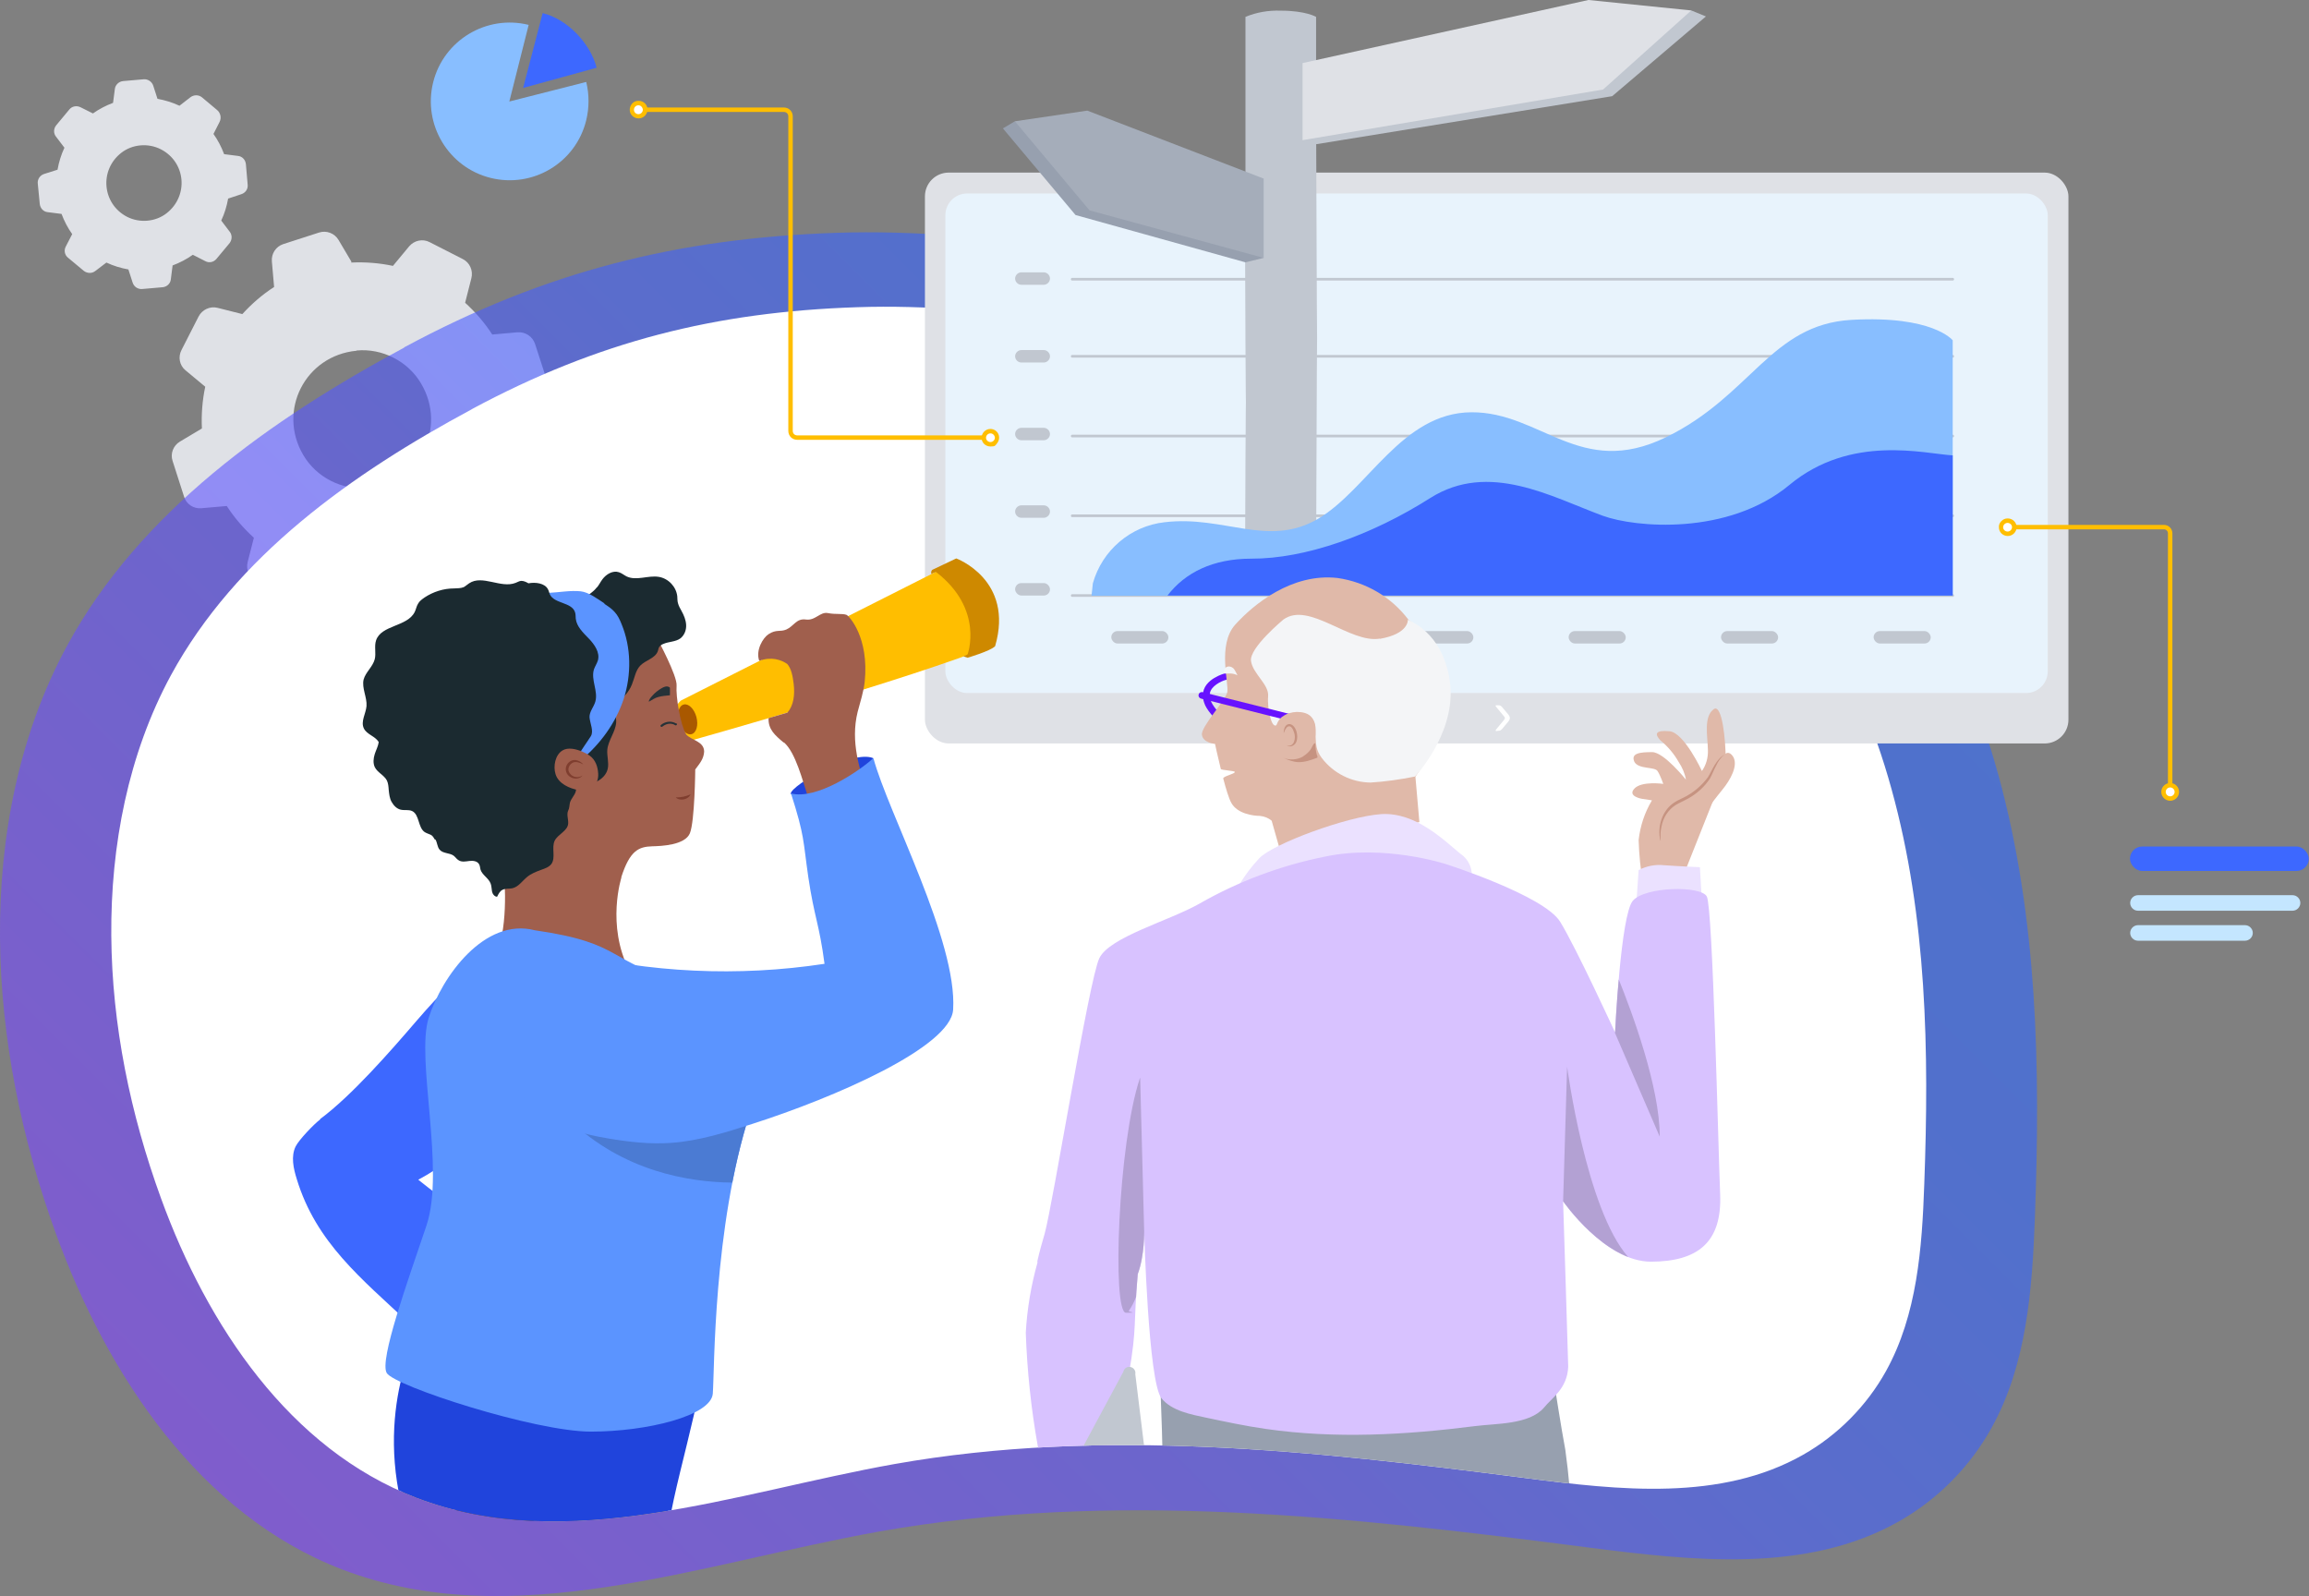 <?xml version="1.0" encoding="UTF-8"?><svg id="Calque_1" data-name="Calque 1" xmlns="http://www.w3.org/2000/svg" version="1.1" xmlns:xlink="http://www.w3.org/1999/xlink" viewBox="0 0 1039.5 718.6"><rect x="0" y="0" width="1039.5" height="718.6" fill="#808080" stroke="none"/><defs><style>.cls-1 {
        fill-rule: evenodd;
      }

      .cls-1, .cls-2, .cls-3, .cls-4, .cls-5, .cls-6, .cls-7, .cls-8, .cls-9, .cls-10, .cls-11, .cls-12, .cls-13, .cls-14, .cls-15, .cls-16, .cls-17, .cls-18, .cls-19, .cls-20, .cls-21, .cls-22, .cls-23, .cls-24, .cls-25, .cls-26, .cls-27, .cls-28, .cls-29, .cls-30, .cls-31 {
        stroke-width: 0px;
      }

      .cls-1, .cls-25 {
        fill: #fff;
      }

      .cls-2 {
        fill: #e8f3fc;
      }

      .cls-3 {
        fill: #7f3e2f;
      }

      .cls-4 {
        fill: #a5adba;
      }

      .cls-5 {
        fill: #8c493a;
      }

      .cls-6 {
        fill: #e0b9a9;
      }

      .cls-7 {
        fill: #c4e6ff;
      }

      .cls-8 {
        fill: #dfe1e6;
      }

      .cls-9 {
        fill: #0d25b3;
      }

      .cls-32 {
        clip-path: url(#clippath-2);
      }

      .cls-33 {
        stroke: #ffbe00;
        stroke-miterlimit: 10;
        stroke-width: 2px;
      }

      .cls-33, .cls-12, .cls-34 {
        fill: none;
      }

      .cls-10 {
        fill: #6712ff;
      }

      .cls-11 {
        fill: #f4f5f7;
      }

      .cls-13 {
        fill: #c69381;
      }

      .cls-14 {
        fill: #88beff;
      }

      .cls-35 {
        clip-path: url(#clippath-1);
      }

      .cls-15 {
        fill: #d8c2ff;
      }

      .cls-16 {
        fill: #1b2a30;
      }

      .cls-17 {
        fill: #ce8900;
      }

      .cls-18 {
        fill: #3d68ff;
      }

      .cls-19 {
        fill: #263238;
      }

      .cls-20 {
        fill: #a05f4d;
      }

      .cls-36 {
        clip-path: url(#clippath);
      }

      .cls-21 {
        fill: #2044dc;
      }

      .cls-22 {
        fill: #5b94ff;
      }

      .cls-23 {
        fill: #ffbe00;
      }

      .cls-24 {
        fill: #b3a1d3;
      }

      .cls-26 {
        fill: #97a0af;
      }

      .cls-27 {
        fill: #4b7bd3;
      }

      .cls-34 {
        stroke: #c1c7d0;
        stroke-linecap: round;
        stroke-linejoin: round;
        stroke-width: 1.2px;
      }

      .cls-28 {
        fill: url(#Dégradé_sans_nom);
        isolation: isolate;
        opacity: .6;
      }

      .cls-29 {
        fill: #c1c7d0;
      }

      .cls-30 {
        fill: #ebe1ff;
      }

      .cls-31 {
        fill: #a95800;
      }</style><linearGradient id="Dégradé_sans_nom" data-name="Dégradé sans nom" x1="176.4" y1="-29.9" x2="768.8" y2="562.6" gradientTransform="translate(0 720) scale(1 -1)" gradientUnits="userSpaceOnUse"><stop offset="0" stop-color="#9140ff"/><stop offset="0" stop-color="#8046ff"/><stop offset=".4" stop-color="#5c55ff"/><stop offset=".6" stop-color="#4260ff"/><stop offset=".8" stop-color="#3266ff"/><stop offset="1" stop-color="#2d69ff"/></linearGradient><clipPath id="clippath"><path class="cls-12" d="M212.3,184.3c-53.8,28.9-106.1,66-135.3,119.6-19.3,35.6-27.2,76.8-26.9,117.3.3,40.3,8.6,80.4,22.4,118.3,20.8,57.2,57.9,112.9,114.8,134.7,68.2,26.2,143.5-2.3,215.4-15.1,93.6-16.6,189.7-5.9,284,6.3,42.3,5.5,88,10.6,125.1-10.5,15.5-8.8,28.6-22,37.3-37.7,14-25.3,16.2-55.3,17.2-84.2,2.2-59.6,1.2-120.1-14.7-177.6-15.8-57.5-47.8-112.3-97-145.9-52.5-35.9-118.4-44.4-181.6-51.9-61.1-7.3-125.5-21.4-187-19.3-63.9,2.1-116.8,15.4-173.6,45.9h0Z"/></clipPath><clipPath id="clippath-1"><path class="cls-12" d="M774.4,537.6c-.9-21.8-3.3-129-6-134-2.6-5-27.8-4.5-33.3,1.9-5.5,6.4-8,59.3-8,59.3,0,0-17.4-37.9-24.7-49.8-7.3-11.9-51.5-26-51.5-26,0,0-27.8-9.1-54.7-3.3-19.8,4-38.7,11.1-56.2,21.1-13.7,7.8-40.5,15-45.1,24.6-4.6,9.5-20.9,110.7-24.6,124-1.1,3.8-2.3,7.9-3.3,12.4,0,.2,0,.4.1.5-2.9,10.3-4.7,20.9-5.3,31.7.6,17.1,2.4,34.2,5.4,51,1.9,12.2,10,24.5,16.4,24.1,19.6-.9,21.1-36,24.7-57,3.6-21,1.9-21.3,3.9-44.5,3.2-8.6,2.9-19.7,2.9-19.7,0,0,1.8,68.3,7.8,75.6,4.6,5.7,13.4,7.3,20,8.7,9,1.9,17.9,3.8,27,5.1,31.4,4.5,62.9,2.7,94.3-1.3,9.2-1.2,24.3-.6,30.9-8.3,3.4-4.3,10.5-8.5,10.9-18.4,0-1.8-2.3-74.5-2.3-74.5,0,0,18.9,27.3,39.7,27.2,20.8-.1,31.9-8.6,31-30.4h0"/></clipPath><clipPath id="clippath-2"><path class="cls-12" d="M310.2,443.3c-38.5-10.5-28-18.5-69.4-24.5-22.7-5.9-41.9,20.9-47.8,39.4-5.9,18.5,7.5,68.2-1,93.5-8.5,25.3-21.3,60.6-17.9,66.4,3.4,5.9,66.7,26.4,91.9,26.4s54.1-7.1,54.9-17.1c.8-10.1.1-74.8,16.7-126.3,11.2-34.7-27.5-57.9-27.5-57.9h0"/></clipPath></defs><g id="illus_data_decision" data-name="illus data decision"><path id="roue" class="cls-8" d="M41.8,51.1c2.8-2,5.9-3.6,9.1-4.8l.8-6.2c.2-1.9,1.8-3.4,3.7-3.6l9.2-.8c1.9-.2,3.8,1,4.4,2.9l1.9,5.9c3.4.6,6.7,1.6,9.9,3.1l4.9-3.8c1.6-1.2,3.7-1.2,5.2,0l6.8,5.7c1.6,1.3,2.1,3.6,1.1,5.5l-2.7,5.3c2,2.8,3.6,5.9,4.8,9.1l6.3.8c1.9.2,3.3,1.8,3.5,3.7l.8,9.3c.2,1.9-1,3.6-2.8,4.2l-6,2c-.6,3.4-1.6,6.7-3.1,9.9l3.8,5c1.2,1.5,1.1,3.6,0,5.1l-6,7.2c-1.2,1.4-3.2,1.9-4.9,1l-5.7-2.9c-2.8,2-5.9,3.6-9.1,4.8l-.8,6.3c-.2,1.9-1.8,3.3-3.6,3.5l-9.2.8c-2,.2-3.8-1-4.4-2.9l-1.9-5.9c-3.4-.6-6.7-1.6-9.9-3.1l-5,3.8c-1.5,1.2-3.6,1.1-5.1,0l-7.2-6c-1.5-1.2-1.9-3.3-1-5l2.9-5.6c-2-2.8-3.6-5.9-4.8-9.1l-6.3-.8c-1.9-.2-3.3-1.8-3.5-3.7l-.9-9.2c-.2-1.9,1-3.7,2.9-4.3l6-1.9c.6-3.4,1.6-6.7,3.1-9.9l-3.8-5c-1.2-1.5-1.1-3.6.1-5.1l5.9-7.1c1.2-1.5,3.3-1.9,5.1-1l5.6,2.8h0ZM54.6,68.8c-10,7.8-8.6,23,2.6,28.8,5.7,2.9,12.8,2.3,17.8-1.6,10-7.8,8.7-23-2.6-28.8-5.7-2.9-12.8-2.3-17.8,1.6Z"/><path id="roue-2" class="cls-8" d="M158.1,118.2c6.4-.3,12.7.2,18.8,1.5l7.3-8.8c2.3-2.7,6.1-3.5,9.2-1.9l14.9,7.6c3.2,1.6,4.8,5.2,3.9,8.7l-2.8,11c4.6,4.2,8.8,9,12.2,14.3l11.3-1c3.6-.3,6.9,1.9,8,5.3l5,15.4c1.2,3.7-.3,7.6-3.6,9.6l-9.4,5.6c.3,6.4-.2,12.7-1.5,18.8l8.9,7.4c2.7,2.2,3.4,6,1.9,9.1l-7.8,15.2c-1.6,3.1-5.1,4.6-8.4,3.8l-11.2-2.9c-4.2,4.6-9,8.8-14.3,12.2l1,11.5c.3,3.5-1.8,6.7-5.1,7.7l-16.2,5.2c-3.3,1.1-6.8-.3-8.6-3.2l-5.9-10c-6.4.3-12.7-.2-18.8-1.5l-7.4,8.9c-2.2,2.6-5.9,3.4-9,1.8l-15-7.7c-3.2-1.6-4.9-5.3-4-8.8l2.8-10.9c-4.6-4.2-8.8-9-12.2-14.3l-11.5,1c-3.4.3-6.7-1.8-7.7-5.1l-5.2-16.2c-1.1-3.3.3-6.9,3.3-8.7l9.9-5.9c-.3-6.4.2-12.7,1.5-18.8l-8.9-7.4c-2.7-2.2-3.4-6-1.8-9.1l7.7-15.1c1.6-3.1,5.2-4.8,8.6-3.9l11.1,2.8c4.2-4.6,9-8.8,14.3-12.2l-1-11.5c-.3-3.5,1.8-6.7,5.1-7.8l16.1-5.2c3.4-1.1,7,.3,8.8,3.3l5.8,9.8h0ZM160.5,157.9c-23.1,2.2-35.7,27-24,46.9,5.9,10.1,17.5,16,29.1,14.9,23.1-2.2,35.8-27,24-47-5.9-10.1-17.5-16-29.1-14.9h0Z"/><path id="bulle" class="cls-28" d="M182.1,156.4c-60.4,32.5-119.2,74.1-151.9,134.3C8.5,330.7-.4,376.9,0,422.4c.4,45.3,9.7,90.3,25.1,132.8,23.3,64.2,65.1,126.8,128.8,151.3,76.6,29.4,161.1-2.6,241.8-17,105.1-18.7,213-6.6,318.8,7.1,47.5,6.1,98.8,11.9,140.4-11.7,17.5-9.9,32.1-24.7,41.8-42.3,15.7-28.4,18.2-62,19.4-94.5,2.5-66.9,1.3-134.9-16.5-199.4-17.8-64.6-53.7-126.1-109-163.9-59-40.3-133-49.9-203.9-58.3-68.6-8.2-140.9-24-209.9-21.7-71.7,2.4-131.2,17.3-194.9,51.6h0Z"/><path id="bulle_blanc" data-name="bulle blanc" class="cls-25" d="M212.3,184.3c-53.8,28.9-106.1,66-135.3,119.6-19.3,35.6-27.2,76.8-26.9,117.3.3,40.3,8.6,80.4,22.4,118.3,20.8,57.2,57.9,112.9,114.8,134.7,68.2,26.2,143.5-2.3,215.4-15.1,93.6-16.6,189.7-5.9,284,6.3,42.3,5.5,88,10.6,125.1-10.5,15.5-8.8,28.6-22,37.3-37.7,14-25.3,16.2-55.3,17.2-84.2,2.2-59.6,1.2-120.1-14.7-177.6-15.8-57.5-47.8-112.3-97-145.9-52.5-35.9-118.4-44.4-181.6-51.9-61.1-7.3-125.5-21.4-187-19.3-63.9,2.1-116.8,15.4-173.6,45.9h0Z"/><g id="groupe_graphe" data-name="groupe graphe"><rect class="cls-8" x="416.4" y="77.7" width="514.8" height="257" rx="10.7" ry="10.7"/><rect class="cls-2" x="425.6" y="87.1" width="496.3" height="224.9" rx="9.8" ry="9.8"/><g id="panneaux"><path class="cls-29" d="M560.7,83V7.6c5-2.1,10.5-3,15.9-2.8,11.3,0,15.9,2.8,15.9,2.8v44c.6,190.2.6,10.9,0,201.1-9.1,20.1-32,6.5-32,6.5.6-172.1.6,15.6,0-155.3v-20.9h0Z"/><polyline class="cls-29" points="761.4 4.7 768 7.4 725.8 43.3 592.7 64.9 586.4 63.1"/><polygon class="cls-8" points="586.4 28.4 715.1 0 761.4 4.7 721.7 40.3 586.4 63.1 586.4 28.4"/><polyline class="cls-26" points="456.9 54.6 451.5 57.8 484.2 96.8 560.7 118.1 568.9 116.1"/><polygon class="cls-4" points="568.9 80.4 489.5 49.8 456.9 54.6 490.5 94.7 568.9 116.1 568.9 80.4"/></g><g id="graphe"><g><line class="cls-34" x1="482.7" y1="125.7" x2="879.1" y2="125.7"/><line class="cls-34" x1="482.7" y1="160.4" x2="879.1" y2="160.4"/><line class="cls-34" x1="482.7" y1="196.3" x2="879.1" y2="196.3"/><line class="cls-34" x1="482.7" y1="232.2" x2="879.1" y2="232.2"/><line class="cls-34" x1="482.7" y1="268.1" x2="879.1" y2="268.1"/></g><g><path class="cls-14" d="M879.1,268.1v-114.9s-8.9-11.3-45.6-9.2c-36.3,2.1-45.1,34.2-83.6,52.9-38.5,18.7-56.2-11.5-87.5-11.3-31.3.2-46.6,34.8-69.1,48-22.5,13.1-42.2-1.7-69,1.5-15.3,1.7-28.1,12.6-32.3,27.5l-.6,5.6h387.7,0Z"/><path class="cls-18" d="M879.1,268.1v-63.1c-12.6-.7-45.8-9.7-73.5,13.3s-69.5,19.2-84,13.9c-23.1-8.5-51.3-24.7-77.7-8-26.3,16.7-56.2,27.4-80.6,27.3-17.3,0-29.8,6.3-37.7,16.6h353.4,0Z"/></g><path class="cls-29" d="M459.8,122.6h10.1c1.5,0,2.8,1.3,2.8,2.8h0c0,1.5-1.3,2.8-2.8,2.8h-10.1c-1.5,0-2.8-1.3-2.8-2.8h0c0-1.5,1.3-2.8,2.8-2.8Z"/><path class="cls-29" d="M459.8,157.6h10.1c1.5,0,2.8,1.3,2.8,2.8h0c0,1.5-1.3,2.8-2.8,2.8h-10.1c-1.5,0-2.8-1.3-2.8-2.8h0c0-1.5,1.3-2.8,2.8-2.8Z"/><path class="cls-29" d="M459.8,192.6h10.1c1.5,0,2.8,1.3,2.8,2.8h0c0,1.5-1.3,2.8-2.8,2.8h-10.1c-1.5,0-2.8-1.3-2.8-2.8h0c0-1.5,1.3-2.8,2.8-2.8Z"/><path class="cls-29" d="M459.8,227.5h10.1c1.5,0,2.8,1.3,2.8,2.8h0c0,1.5-1.3,2.8-2.8,2.8h-10.1c-1.5,0-2.8-1.3-2.8-2.8h0c0-1.5,1.3-2.8,2.8-2.8Z"/><rect class="cls-29" x="457" y="262.5" width="15.7" height="5.6" rx="2.8" ry="2.8"/><rect class="cls-29" x="500.3" y="284.1" width="25.7" height="5.6" rx="2.8" ry="2.8"/><rect class="cls-29" x="568.9" y="284.1" width="25.7" height="5.6" rx="2.8" ry="2.8"/><rect class="cls-29" x="637.6" y="284.1" width="25.7" height="5.6" rx="2.8" ry="2.8"/><rect class="cls-29" x="706.2" y="284.1" width="25.7" height="5.6" rx="2.8" ry="2.8"/><rect class="cls-29" x="774.8" y="284.1" width="25.7" height="5.6" rx="2.8" ry="2.8"/><rect class="cls-29" x="843.5" y="284.1" width="25.7" height="5.6" rx="2.8" ry="2.8"/></g><path id="chevron" class="cls-1" d="M674.1,329.1c-1,0-1-.1-.4-.9l3.4-4.1c.2-.3.4-.6.4-.8s-.1-.5-.4-.8l-3.4-4.1c-.6-.8-.6-.9.4-.9h.3c1,0,1.3.2,1.9.9l2.6,3.1c1.1,1.3,1.1,2.2,0,3.5l-2.6,3.1c-.6.7-1,.9-1.9.9h-.3Z"/></g><g id="ecretage_persos" data-name="ecretage persos"><g class="cls-36"><g><path class="cls-10" d="M551.6,303.1c0,0-2.4.6-4.9,2.1-1.2.7-2.5,1.7-3.5,3-1,1.3-1.7,3-1.7,4.9,0,1.4.4,2.9,1.1,4.5.8,1.6,2,3.3,3.7,5.1.6.6,1.5.6,2.2,0,.6-.6.6-1.5,0-2.2-1.5-1.6-2.5-3.1-3.1-4.3-.6-1.2-.8-2.3-.8-3.2,0-1.2.4-2.2,1.1-3.1,1-1.3,2.7-2.4,4.2-3.1.7-.3,1.4-.6,1.9-.7.2,0,.4-.1.5-.2h.1s0,0,0,0h0s-.1-.5-.1-.5v.5c.1,0,.1,0,.1,0v-.5c-.1,0,0,.5,0,.5.8-.2,1.3-1,1.1-1.9-.2-.8-1-1.3-1.9-1.1h0Z"/><path class="cls-6" d="M634,278.9c-7.7-10.2-19.2-16.9-31.9-18.7-20.5-2.3-37.8,11.9-46,21-8.2,9.1-2.7,26.7-3.6,30.5s-11.9,15.5-11.4,19.1c.5,3.7,5.9,4.1,5.9,4.1,0,0,1.1,5.3,2.6,11.3.1.5,6.2.8,6.3,1.3.2.9-5.5,2-5.2,3,1.2,4.6,2.5,8.9,3.6,10.9,2.7,5,10,5.9,12.8,5.9,2,.2,3.9.9,5.4,2.2l4.2,14.8,62.3-14.2-1.8-20.5s15.5-20.5,14.1-40.5c-1-12.1-7.3-23.1-17.3-30.1h0Z"/><path class="cls-11" d="M621.2,287.5c-13.4,2.3-31.9-16.9-43.4-8.6,0,0-15.5,12.8-14.6,18.7s8.2,10.5,7.7,15.9c-.5,5.4,1.8,16.9,4.6,11.9s15.5-5.9,16.4.9-.5,10,3.2,15c5.2,6.8,13.3,10.9,21.9,11,6.7-.4,13.4-1.4,20-2.7,0,0,17.5-18.3,16-40.3-1-12.1-6.5-24.6-19.2-30.3,0,0,.6,6.3-12.6,8.6h0Z"/><path class="cls-30" d="M557.9,398.3c2.6-4.3,5.6-8.3,9-11.9,5.9-6.4,39.5-18.9,55-19.9,15.5-.9,28.2,11.8,35.5,17.8,4.2,2.8,6.1,7.8,4.8,12.7-17.8-5.5-36.7-7.1-55.2-4.6-17.5,2.3-34.8,5.5-51.9,9.8l2.7-3.8Z"/><path class="cls-6" d="M475.5,666.3s4.1,28.1,5.5,35c1.4,6.8,11.1,29,16.7,23.8,5.6-5.2,7.5-23,4.7-32-2.7-8.9-6.9-25.3-7.5-27.4s-19.4.7-19.4.7h0Z"/><path class="cls-26" d="M522.3,622.9s1.8,37.3.9,53.5c-.9,16.1,1.4,97.5,3.3,124.4,2,26.9,7.8,87.5,11.8,112.1,4.1,24.6,25.7,121.2,25.7,121.2,0,0-4.4,8.8-3.3,12.4s9.8,13.1,23,14.6,15.7-1.5,18.2-7.3,3.6-21.1,4.4-30.6c.7-9.5,8.6-28.7,5.9-54.2s2.3-114.4,2.3-114.4l4.1-61.1s2.7,74.7,5.5,86.1c2.7,11.4,23.4,134.4,25.7,141.3,2.3,6.9.4,19.3,1.8,22.2s2.6,9.4,6.2,12.4c3.6,2.9,19.3,4.4,25.2,1.8,5.8-2.6,10.6-5.8,10.6-8.4s2.2-14.6,1.5-21.1c-.7-6.6-2.5-12-2.5-13.8s5.4-98.8,5.4-125.7-3.3-57-3.3-57c0,0,10.5-79.3,12.3-111.2,1.6-22.5.8-45.1-2.3-67.4-1.8-9.5-5-30.1-5-30.1,0,0-38.3,11.9-68.3,12.8-30.1.9-40.5,3.2-57.4-.9-16.9-4.1-39.2-10-41-11.4-1.8-1.4-12.3-6.5-10.4-.1h0Z"/><path class="cls-6" d="M758.3,393s9.7-24.5,12.4-31.2,6.2-11.4,6.2-20-1.6-24.9-5.3-22.6c-4.8,3.4-2.8,12.3-2.7,18.6.1,3.3-.8,6.6-2.7,9.3,0,0-8-17.3-14.6-17.9s-6.7,1.3-4.1,4.1c3.3,2.7,6.1,6,8.2,9.7,1.6,2.4,2.8,5.1,3.3,8,0,0-9.9-12.4-15.2-12.4s-9.8.4-8,4.4c1.9,3.4,9.1,2.1,10.4,4.1s2.6,5.8,2.6,5.8c0,0-9.7-1.4-13,2.1s3.3,4.6,3.3,4.6l4.6.7c-3.3,5.5-5.3,11.6-6,17.9.2,6.7.9,13.4,2,20l18.5-5.2h0Z"/><path class="cls-6" d="M747,381.7c1.3-6.2,3.3-12.2,6-18,3.3-5.3,11.3-8.6,15.9-14,4.6-5.3,7.3-13.3,10.6-10,3.3,3.3.7,9.3-2.7,14s-14.6,16.5-15.3,27.2"/><path class="cls-30" d="M736.6,407.8l1.1-16.1c3.5-1.8,7.4-2.6,11.3-2.2,7,.5,16.3.9,16.3.9l1.2,21.1-29.9-3.8h0Z"/><path class="cls-15" d="M774.4,537.6c-.9-21.8-3.3-129-6-134-2.6-5-27.8-4.5-33.3,1.9-5.5,6.4-8,59.3-8,59.3,0,0-17.4-37.9-24.7-49.8-7.3-11.9-51.5-26-51.5-26,0,0-27.8-9.1-54.7-3.3-19.8,4-38.7,11.1-56.2,21.1-13.7,7.8-40.5,15-45.1,24.6-4.6,9.5-20.9,110.7-24.6,124-1.1,3.8-2.3,7.9-3.3,12.4,0,.2,0,.4.1.5-2.9,10.3-4.7,20.9-5.3,31.7.6,17.1,2.4,34.2,5.4,51,1.9,12.2,10,24.5,16.4,24.1,19.6-.9,21.1-36,24.7-57,3.6-21,1.9-21.3,3.9-44.5,3.2-8.6,2.9-19.7,2.9-19.7,0,0,1.8,68.3,7.8,75.6,4.6,5.7,13.4,7.3,20,8.7,9,1.9,17.9,3.8,27,5.1,31.4,4.5,62.9,2.7,94.3-1.3,9.2-1.2,24.3-.6,30.9-8.3,3.4-4.3,10.5-8.5,10.9-18.4,0-1.8-2.3-74.5-2.3-74.5,0,0,18.9,27.3,39.7,27.2,20.8-.1,31.9-8.6,31-30.4h0"/><g class="cls-35"><path class="cls-24" d="M513.2,485.3c-9.9,29.5-12.6,105.7-6.3,105.7s.8-.3,1.3-.9c1.3-1.8,2.4-4,3.3-6.4.2-2.8.4-6,.7-9.8,2.6-7.1,2.9-15.9,2.9-18.8,0-.1,0-.2,0-.3,0-.4,0-.6,0-.6l-1.8-68.8"/><path class="cls-24" d="M747.2,511.6s0,0,0,0h0,0M728.7,440.7c-1.1,12.8-1.7,24.2-1.7,24.2,0,0,0,0,0,0h0c0,0,20.2,46.8,20.2,46.8.1-22.2-12.6-56.3-18.5-70.9"/><path class="cls-24" d="M705.5,480.3l-1.8,60.6h0s0,0,0,0c1.1,1.5,13.7,19,29.3,25-19-21.5-27.5-85.7-27.5-85.7"/></g><path class="cls-29" d="M505.7,617.6l-20,37.2c-1.6,3-2.2,6.4-1.6,9.7l10.4,60.1c0,.9.6,1.7,1.5,1.8.9,0,1.7-.6,1.8-1.5l18.6-49.9c.8-2.1,1.1-4.4.8-6.7l-6.1-49.7c.3-1.5-.7-2.9-2.2-3.2s-2.9.7-3.2,2.2Z"/><path class="cls-6" d="M509.1,706.7c2.9-6,4.9-12.5,5.9-19.1.7-8.6-1.7-8-3.8-3.1-2.1,4.8-2.1,22.2-2.1,22.2h0Z"/><path class="cls-6" d="M499.8,724.1s8-11.2,9.3-17.4,4.8-18.5,1.4-17.1-4.8,8.2-4.8,8.2c-1.8-1.2-4.3-.8-5.5,1-.4.5-.6,1.1-.7,1.7-1.4,5.5.3,23.5.3,23.5h0Z"/><path class="cls-13" d="M505.7,697.8c2.8,5.2,3.2,12.6-.7,17.4h-.1c2.1-5.5,1.6-11.7.7-17.3h.1s0,0,0,0Z"/><path class="cls-10" d="M580.5,321.4l-39.1-9.8c-.8-.2-1.6.3-1.8,1.1-.2.8.3,1.6,1.1,1.8l39.1,9.8c.8.2,1.6-.3,1.8-1.1.2-.8-.3-1.6-1.1-1.8"/><path class="cls-13" d="M747.5,378.5c-1.5-6.2.7-13.6,6.2-17.2,1.8-1.2,3.8-1.9,5.7-3,3.7-2.1,7-5,9.5-8.4,1.1-1.8,2-3.8,3.1-5.6,1.1-1.8,2.5-3.6,4.4-4.6h0c-1.8,1.3-2.9,3.1-3.8,5-1.1,2-1.7,3.8-2.8,5.8-2.5,3.8-5.9,6.8-9.8,9-2,1.1-4,1.9-5.6,2.9-3.4,2.1-5.7,5.8-6.4,9.7-.5,2-.5,4.1-.4,6.3h-.1s0,0,0,0Z"/><path class="cls-6" d="M577.4,322.6c1.8-1.4,4.1-2,6.4-2.1,2.2,0,4.5.4,6.1,1.8,1.9,1.7,2.5,4.4,2.4,6.9,0,3.3-1.1,6.7-3.4,9s-6,3.4-9.1,2.1c-2.1-.9-3.7-2.9-4.5-5-1.5-4.1-1.8-9.8,2-12.7h0Z"/><path class="cls-13" d="M577.9,329.9c.1-5.1,4.4-5.2,5.8-.5.4,1.5.5,3.3-.2,4.8-.7,1.5-2.8,2.4-4.2,1.4,3.4.9,4.2-3.4,3.3-5.8-1.2-4-3.4-3.6-4.6.1h0Z"/><path class="cls-13" d="M586.6,340.6c-2.7,1.5-6,1.7-8.9.6,2.2.9,4.4,1.8,6.7,1.9,2.9.1,5.7-.9,8.4-1.9.1,0,.2,0,.3-.2,0-.1,0-.4,0-.5-.8-1.9-.8-3.8-1-5.9-.8-.2-1.6,2.3-2.2,3-.9,1.2-2.1,2.2-3.4,3h0Z"/><path class="cls-11" d="M555.2,300.8c.4.4.7.9.9,1.3.3.6.7,1.2,1,1.9-1.2-.6-2.6-.9-4-.8-.6,0-1.2.1-1.8,0-.1,0-.2,0-.3-.2s0-.2,0-.4c-.1-2.5,2.4-3.4,4.3-1.7h0Z"/><path class="cls-18" d="M144.1,504c-2.7,2-9.5,9.1-11,12.1-2.2,4.5-1,9.9.5,14.7,8.7,28.6,29.1,44.8,51,65.3,3.1,2.8,6.3,5.7,10.3,7,4.4,1.5,9.2,1,13.6-.4,14.7-4.6,25.4-19.6,25.1-35-.3-15.4-11.6-21.2-26.5-25.2-7.6-2-12.1-6.2-18.8-11.4,20.9-11.2,36.7-28.5,41.2-51,1.7-8.4,2-36.2-.9-44.3-4.1-11.4-18.1-3-41.1,23.8-11.6,13.5-29.1,33.6-43.4,44.2h0Z"/><path class="cls-21" d="M356,357.2c.4-3.7,27.6-19.8,37.1-15.9-3.5,9.8-2.2,8.5-2.2,8.5,0,0-11.4,11.4-12.5,11.9s-14,1.4-14,1.4l-8.5-5.8h0Z"/><path class="cls-23" d="M306.5,315.4l123.8-62.5s21.2,5.2,17.2,37.4c-36.3,15-136.1,43-136.1,43,0,0-15.1-7.9-4.9-17.9h0Z"/><ellipse class="cls-31" cx="309.4" cy="324.2" rx="4.1" ry="6.9" transform="translate(-72.8 90.1) rotate(-14.9)"/><path class="cls-20" d="M352.8,334.3c-3.9-3.3-7-5.9-6.8-11,2.5-.7,5.5-1.6,8.5-2.5,2.8-3.2,3.4-8,2.8-13-.4-3.2-1-6.8-2.9-8.9-2.8-1.9-7.1-3.4-12.6-1.4-1.7-4.8,1.7-10.4,4.2-12,3.5-2.3,5.2-.9,8-2.1,3.4-1.5,4.5-5.1,8.8-4.5s6.4-3.6,9.9-2.9,6.6.1,8.4.8c1.2.5,10.2,10.2,8.2,30-.5,4.7-2,9.1-3.2,13.7-3.3,13.5.8,25.9,5.2,39-3.7,1.5-11.2,5.1-15.2,5.2-7.8.1-10.4-.2-12.5-6.4-2.2-6.5-5.4-19.6-10.7-24.1h0Z"/><path class="cls-17" d="M420,256.4c5-2.4,10.5-5,10.5-5,0,0,26.2,9.6,17.5,39.5-2.1,2.2-12.4,5.2-12.4,5.2l-1.9-.6,1.9-.9s7.6-20.3-14.2-37.1c-1.4.4-2.1.9-2.1.9,0,0-.5-1.5.8-2.1h0Z"/><path class="cls-20" d="M276.5,289.1c6.5-3.8,19.4-1.6,19.4-1.6,0,0,9.1,16.8,8.7,21.2-.4,4.9,1.7,17.6,4.3,21.9,2.2,2.7,8.1,3,8.1,7.8-.2,3.3-2,5.3-4,8,0,0-.2,23.2-2.4,28.7-2.2,5.4-12.9,5.8-17,5.9-6,.2-10,1.8-13.9,13.9-8.9,4.5-48.3-20.8-48.3-20.8,0,0,3.1-31.9,3.5-32.8s11.1-31.7,11.1-31.7l30.4-20.6h0Z"/><path class="cls-16" d="M268.8,264.4c.9-1.1,1.5-2.4,2.4-3.6,1.7-2.3,4.7-4.1,7.4-3.2,1.3.4,2.3,1.3,3.5,1.9,4.4,2.1,9.7-.6,14.5.2,4.3.7,7.8,4.4,8.3,8.7.1,1.1,0,2.3.4,3.4.3,1.1.9,2.1,1.5,3.2,1.1,2,2,4.1,2.1,6.4s-.8,4.6-2.6,6c-2.2,1.6-5.2,1.4-7.7,2.5-.8.3-1.5.8-1.9,1.5-.3.5-.3,1.1-.5,1.6-1.1,3.4-5.5,4.1-8,6.7-2.1,2.2-2.5,5.5-3.7,8.4-1.4,3.6-4.2,6.6-7.6,8.3-.4.2-.8.4-1.2.3-1-.1-1.4-1.3-1.5-2.3-.2-2.7.6-5.4.7-8.1.4-6.5-2.6-12.6-5.8-18.2-2.6-4.5-5.6-8.9-7.4-13.9-1-2.8-1.5-3.6,1.1-5.1,2.2-1.3,4.3-2.6,5.9-4.7h0Z"/><path class="cls-16" d="M277.4,325.2c-.3,4.4-3.6,8-4,12.4-.2,2.8.8,5.7.2,8.5-.6,2.7-2.8,4.8-5.3,5.9.8-1.9-.3-4-1.5-5.6-1.2-1.6-2.7-3.2-2.9-5.2-.2-2.6,1.6-4.8,3-7,1.9-2.9,2.9-6.2,4-9.5.5-1.6,1.2-6.9,3.6-6.7s3,5.4,2.9,7.2h0Z"/><path class="cls-20" d="M279.8,394.9s-7,21.5,3.5,42c5.5,30.8-63.9,7.9-58.6-10.4,4.2-14.6,2.4-33.7,1.5-40.6-1.4-9.8-15.6-17.5-15.6-17.5,0,0,53.1,18,69.2,26.5h0Z"/><path class="cls-5" d="M192.1,697.3s11.8,67.3,5.9,132.2c-2.4,26-15.2,32.8-18.5,67.3-3.3,34.5,8.4,104.4,2.5,141.4-.8,5.1-6.7,17.7,0,24.4,6.7,6.7,30.3,2.5,37.1,2.5s22.7-2.5,24.4-6.7c1.7-4.2-10.1-8.4-17.7-22.7-8.6-16.4-13.2-34.5-13.5-53,0-19.4,11.8-74.1,21-118.7,9.3-44.6,14.3-69,14.3-94.3v-79.3c0-4.2-22.7-14.3-40.4-11-17.7,3.3-15.2,17.8-15.2,17.8h0Z"/><path class="cls-9" d="M214.2,1001.8c-1.2-6.3-1.8-12.7-1.9-19.2,0-19.4,11.8-74.1,21-118.7,9.3-44.6,14.3-69,14.3-94.3v-79.3c0-4.2-22.7-14.3-40.4-11-17.7,3.3-15.2,17.7-15.2,17.7,0,0,11.8,67.3,5.9,132.2-2.4,26-15.2,32.8-18.5,67.3-2.4,25.1,3.1,68.8,4.1,105,10.1,2.5,20.6,2.6,30.7.2h0Z"/><path class="cls-20" d="M182.9,635s-5.1,33.5,0,50.5c5.1,17,18.5,40.4,21.9,47.1s7.6,27.8,7.6,32,3.4,53.9-1.7,79.1-10.9,39.6-10.9,64,11.8,115.5,11.8,131.5-5.9,36.2-1.7,40.4c4.2,4.2,76.6-4.4,83.3-6.9,4.6-1.7,7-6.9,5.2-11.5-.3-.7-.6-1.4-1.1-2-2.5-3.3-32.8-13.3-37.9-17.5-5-4.2-8.4-17.7-9.1-23.6-.7-5.9,1.7-96.2,5.1-116.4,3.4-20.2,16.8-59.8,24.4-81.7,7.6-21.9,21-99.3,21-127.1,0-16.6-.8-33.2-2.5-49.7,0,0-78.4,5.9-115.4-8.4h0Z"/><path class="cls-21" d="M250,1015c-.2-16.1,2.1-94.8,5.2-113.2,3.4-20.2,16.8-59.8,24.4-81.7s21-99.3,21-127.1c0-16.6,17.9-69.8,16.2-86.3,0,0-90.6,5.3-127.6-9,0,0-21.8,37.2-6.3,87.7,5.2,16.9,18.5,40.4,21.9,47.1s7.6,27.8,7.6,32,3.4,53.9-1.7,79.1-10.9,39.6-10.9,64,5.9,73.5,9.4,104.1c9.6,2.7,19.4,4.2,29.3,4.7,3.9,0,7.8-.5,11.6-1.5h0Z"/><path class="cls-22" d="M310.2,443.3c-38.5-10.5-28-18.5-69.4-24.5-22.7-5.9-41.9,20.9-47.8,39.4-5.9,18.5,7.5,68.2-1,93.5-8.5,25.3-21.3,60.6-17.9,66.4,3.4,5.9,66.7,26.4,91.9,26.4s54.1-7.1,54.9-17.1c.8-10.1.1-74.8,16.7-126.3,11.2-34.7-27.5-57.9-27.5-57.9h0"/><g class="cls-32"><path class="cls-27" d="M338.6,497.7c-18.5,9.2-35.2,12.4-49.5,12.4s-24-2.6-32.7-5.9h0c24.1,23,53.3,28,73.3,28.2,2.1-10.6,4.7-21.2,7.9-31.3.4-1.2.7-2.3,1-3.4"/></g><path class="cls-22" d="M243.5,501.5c8.7,6.4,19.5,9.2,30.2,11,9.4,1.6,19,2.7,28.6,2,12.4-.9,24.5-4.7,36.3-8.5,36.9-11.8,89.5-34.6,90.5-51.5,1.9-30.9-29.3-88.6-35.9-113.2-6.3,5.8-25.6,18.9-37.1,15.9,6.2,19.3,5.4,21.1,7.8,37.7,2.7,18.2,4.9,20.8,7.3,39-38.8,5.9-78.8,4.1-116.9-5.5-21.1-5.3-36.2,1.2-33.3,24.1,2.3,18.1,6.9,37.6,22.4,49h0Z"/><path class="cls-22" d="M272,271.8c1.7,1.1,3.4,2.2,4.7,3.7,1.4,1.5,2.3,3.4,3.1,5.4,4.4,10.6,4.5,22.8,1,33.7-3.6,10.9-10.6,20.5-19.5,27.8-.2.2-.5.4-.7.4-.5,0-.9-.4-1.1-.9-1.2-2.5.2-5.4,1.3-8,3.9-9.1,2.8-19.5,1.7-29.4-.4-3.5-.8-6.9-1.6-10.3-2.3-9.3-7.8-17.8-15.4-23.7-.7-.5-1.4-1.1-1.3-2,.1-1.1,1.6-1.5,2.8-1.6,4.6-.2,9.9-1.2,14.4-.7,3.7.4,7.7,3.5,10.8,5.5h0Z"/><path class="cls-16" d="M196,377.9c.9,1.4.8,3.3,1.9,4.6,1.5,1.8,4.5,1.4,6.3,2.7.8.6,1.4,1.6,2.3,2.1,1.4.9,3.2.5,4.8.3s3.6,0,4.4,1.5c.4.7.4,1.5.6,2.3.7,2.5,3.7,3.9,4.6,6.4.4,1.1.4,2.4.6,3.5s1.1,2.4,2.3,2.4c.6-1.2,1.2-2.5,2.4-3.1,1.3-.7,2.9-.4,4.4-.7,2.8-.6,4.5-3.3,6.7-5.1,1.8-1.5,4.1-2.4,6.3-3.2,1.7-.6,3.5-1.2,4.6-2.6,2.1-2.9,0-7.2,1.5-10.5,1.5-3,5.9-4.4,6.1-7.8.1-2-.8-4,0-5.8.6-1.1.5-2.4.8-3.6.5-1.8,2.1-3.2,2.6-5,.6-2.3-.5-4.7-.9-7.1-1-6.5,4.2-12.2,7.7-17.8,1.4-2.3-.4-5.8-.6-8.5-.1-2.5,1.9-4.6,2.6-7,1.4-4.7-2.1-9.9-.6-14.6.5-1.4,1.4-2.7,1.8-4.1.9-3.5-1.5-7-4.1-9.7s-5.5-5.4-5.9-9c-.1-1,0-1.9-.3-2.8-1.4-4.7-9.4-3.8-11.4-8.2-.3-.7-.4-1.5-.8-2.2-1.4-2.8-5.7-3.3-8.8-2.7-1-.6-2.1-1.1-3.2-1.1-.9,0-1.7.6-2.6.9-6.6,2.6-15-3.8-20.9.2-.8.5-1.5,1.2-2.4,1.7-1.4.6-2.9.5-4.4.6-4.7,0-9.4,1.5-13.3,4.1-1.1.8-2.3,1.6-2.9,2.8-.7,1.1-.9,2.5-1.5,3.7-3.3,6.7-15.1,5.8-17.4,12.8-.9,2.7.1,5.8-.6,8.5-.9,3.4-4.1,5.8-5,9.1-.9,3.9,1.6,8,1.3,12-.3,3.4-2.7,6.9-1.2,10,1.3,2.8,5.2,3.5,6.7,6.2-.3,2-1.2,3.5-1.8,5.4s-.8,4,0,5.8c1.2,2.5,4.2,3.6,5.5,6.1.6,1.3.7,2.8.8,4.2.2,1.9.4,3.8,1.3,5.4s2.3,3.1,4.1,3.5c1.7.4,3.5-.1,5.1.6,3.4,1.6,2.6,7.4,5.7,9.5.8.5,1.8.8,2.7,1.2s1.4,1.4,1.9,2.2h0Z"/><path class="cls-20" d="M257.6,337.1c-1.6-.2-3.1,0-4.3.7-3.4,2-4.3,7.2-3.2,10.7,1.3,4.3,6.3,6.5,10.4,7.2,1.9.3,3.8.4,5.5-.5,2.4-1.3,3.5-4.3,3.3-7-.2-3.1-1.2-6.1-3.8-8-1.8-1.3-4.9-2.7-7.8-3.1h0Z"/><path class="cls-19" d="M304.4,325.7c-.9-.5-1.9-.8-2.9-.8-1.4,0-2.8.5-4,1.5-.2.2-.2.5,0,.7.2.2.5.2.7,0,1-.8,2.2-1.3,3.4-1.3.8,0,1.7.2,2.4.7.2.1.6,0,.7-.2.1-.2,0-.6-.2-.7h0Z"/><path class="cls-19" d="M293.6,313.3c1.2-1.4,2.7-2.6,4.3-3.5,1-.6,2.3-1.1,3.3-.5.2.1.4.2.4.4,0,.2,0,.3,0,.5,0,.9,0,1.9,0,2.8-1.8.2-3.6.3-5.3.8-1.6.4-2.8,1.4-4.2,2.1,0-.9.8-1.8,1.4-2.5h0Z"/><path class="cls-3" d="M262.5,344.1c-1.3-.7-2.9-1.3-4.3-.9-1.9.7-3.1,3.2-1.7,4.9,1.3,1.9,3.8,2.3,5.8,1-2.4,2.9-7.7,1-7.6-3,.1-1.9,1.5-3.5,3.3-3.9,1.7-.3,3.4.6,4.5,1.8h0Z"/><path class="cls-3" d="M304.2,359c2.5,0,4.4-.4,6.7-1.4-1,2.4-4.8,3.2-6.7,1.4Z"/></g></g></g><g id="ligne"><path class="cls-33" d="M905.8,237.3h68.4c1.6,0,2.8,1.3,2.8,2.8h0v113.8"/><g><path class="cls-25" d="M977,359.4c-1.6,0-3-1.3-3-3s1.3-3,3-3,3,1.3,3,3-1.3,3-3,3Z"/><path class="cls-23" d="M977,354.5c1.1,0,2,.9,2,2s-.9,2-2,2-2-.9-2-2,.9-2,2-2M977,352.5c-2.2,0-4,1.8-4,4s1.8,4,4,4,4-1.8,4-4-1.8-4-4-4h0Z"/></g><g><path class="cls-25" d="M903.8,240.3c-1.6,0-3-1.3-3-2.9,0-.8.3-1.5.8-2.1s1.3-.9,2.1-.9c1.6,0,3,1.3,3,2.9,0,1.6-1.3,3-2.9,3h0,0Z"/><path class="cls-23" d="M903.8,235.4c1.1,0,2,.9,2,1.9h0c0,1.1-.9,2-2,2h0c-1.1,0-2-.9-2-1.9,0-1.1.9-2,2-2h0M903.8,233.4h0c-1.1,0-2,.4-2.8,1.2s-1.2,1.8-1.1,2.8c0,2.2,1.8,3.9,4,3.9,2.2,0,3.9-1.8,4-3.9,0-2.2-1.8-4-4-4h0Z"/></g></g><g id="ligne-2"><path class="cls-33" d="M289.3,49.4h63.6c1.7,0,3,1.3,3,3v141.6c0,1.7,1.3,3,3,3h85"/><g><path class="cls-25" d="M287.4,52.3c-1.6,0-3-1.3-3-2.9,0-.8.3-1.5.9-2.1s1.3-.9,2.1-.9c1.6,0,3,1.3,3,2.9,0,1.6-1.3,3-2.9,3h0,0Z"/><path class="cls-23" d="M287.4,47.4c1.1,0,1.9.9,2,2,0,1.1-.9,2-2,2h0c-1.1,0-2-.9-2-2,0-1.1.9-2,2-2h0M287.4,45.4h0c-1.1,0-2.1.4-2.8,1.2s-1.1,1.8-1.1,2.8c0,2.2,1.8,3.9,4,3.9,2.2,0,4-1.8,4-4,0-2.2-1.8-3.9-3.9-3.9h0Z"/></g><g><path class="cls-25" d="M445.9,200c-1.6,0-3-1.3-3-2.9,0-.8.3-1.5.9-2.1.6-.6,1.3-.9,2.1-.9,1.6,0,3,1.3,3,2.9,0,1.6-1.3,3-2.9,3h0,0Z"/><path class="cls-23" d="M445.9,195.1c1.1,0,1.9.9,2,1.9,0,1.1-.9,2-2,2h0c-1.1,0-2-.9-2-1.9,0-1.1.9-2,2-2h0M445.9,193.1h0c-2.2,0-4,1.8-4,4,0,2.2,1.8,3.9,4,3.9s2.1-.4,2.8-1.2,1.1-1.8,1.1-2.8c0-2.2-1.8-3.9-3.9-3.9h0Z"/></g></g><g id="texte"><rect class="cls-18" x="958.9" y="381.1" width="80.5" height="11" rx="5.5" ry="5.5"/><path class="cls-7" d="M962.5,403h69.6c1.9,0,3.5,1.6,3.5,3.5h0c0,1.9-1.6,3.5-3.5,3.5h-69.6c-1.9,0-3.5-1.6-3.5-3.5h0c0-1.9,1.6-3.5,3.5-3.5Z"/><path class="cls-7" d="M962.5,416.5h48.2c1.9,0,3.5,1.6,3.5,3.5h0c0,1.9-1.6,3.5-3.5,3.5h-48.2c-1.9,0-3.5-1.6-3.5-3.5h0c0-1.9,1.6-3.5,3.5-3.5Z"/></g><g id="camembert"><path class="cls-14" d="M263.9,36.9l-34.6,8.8,8.7-34.5c-19-4.7-38.3,6.9-43,25.9-4.7,19,6.9,38.3,25.9,43,19,4.7,38.3-6.8,43-25.9,1.4-5.7,1.4-11.7,0-17.4,0,0,0,0,0,0Z"/><path class="cls-18" d="M268.6,30.5c-2.8-11-13.2-21.9-24.3-24.6l-8.8,33.7,33.1-9.1h0Z"/></g></g></svg>